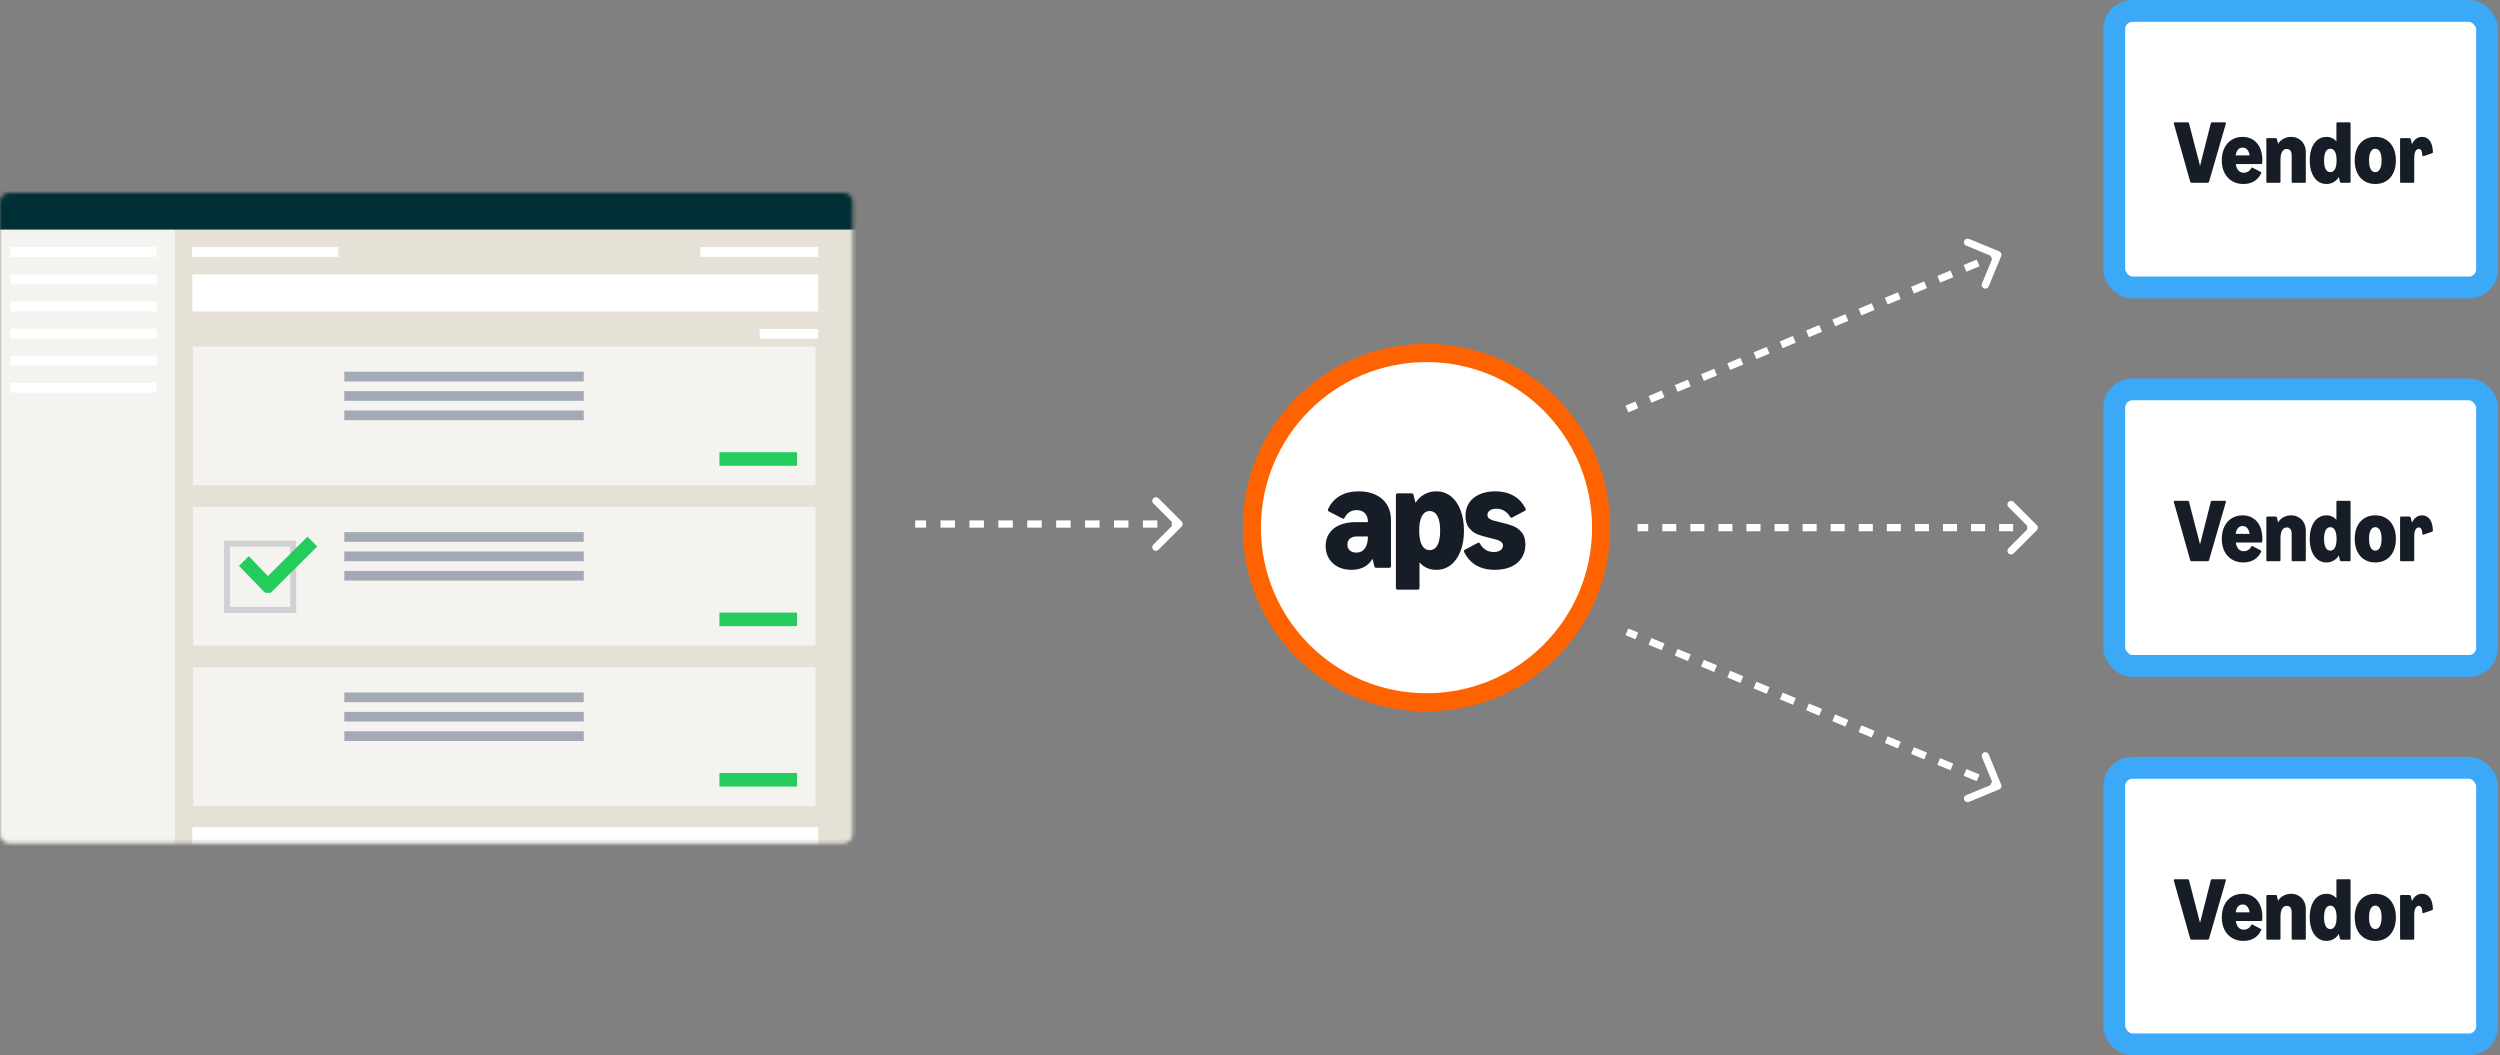 <svg width="687" height="290" viewBox="0 0 687 290" fill="none" xmlns="http://www.w3.org/2000/svg">
<rect x="0" y="0" width="687" height="290" fill="#808080" stroke="none"/>
<circle cx="392" cy="145" r="48" fill="white" stroke="#FF6200" stroke-width="5"/>
<path d="M371.384 156.595C369.997 156.595 368.764 156.322 367.684 155.775C366.617 155.215 365.784 154.442 365.184 153.455C364.584 152.468 364.284 151.335 364.284 150.055C364.284 148.708 364.617 147.542 365.284 146.555C365.951 145.555 366.904 144.795 368.144 144.275C369.384 143.742 370.857 143.475 372.564 143.475H375.904C375.904 142.408 375.631 141.595 375.084 141.035C374.537 140.462 373.784 140.175 372.824 140.175C372.077 140.175 371.417 140.355 370.844 140.715C370.284 141.075 369.844 141.582 369.524 142.235C369.431 142.435 369.297 142.535 369.124 142.535C369.044 142.535 368.964 142.515 368.884 142.475L365.184 140.555C364.984 140.448 364.884 140.308 364.884 140.135C364.884 140.068 364.904 139.995 364.944 139.915C365.704 138.302 366.797 137.082 368.224 136.255C369.664 135.428 371.384 135.015 373.384 135.015C375.171 135.015 376.731 135.335 378.064 135.975C379.411 136.615 380.444 137.528 381.164 138.715C381.884 139.902 382.244 141.295 382.244 142.895V155.555C382.244 155.702 382.197 155.822 382.104 155.915C382.024 155.995 381.911 156.035 381.764 156.035H378.204C377.911 156.035 377.731 155.895 377.664 155.615L377.164 153.555C376.604 154.542 375.831 155.295 374.844 155.815C373.857 156.335 372.704 156.595 371.384 156.595ZM370.264 149.655C370.264 150.322 370.484 150.855 370.924 151.255C371.364 151.655 371.957 151.855 372.704 151.855C373.717 151.855 374.504 151.468 375.064 150.695C375.624 149.922 375.904 148.828 375.904 147.415H372.864C372.064 147.415 371.431 147.615 370.964 148.015C370.497 148.415 370.264 148.962 370.264 149.655ZM384.075 162.035C383.928 162.035 383.808 161.988 383.715 161.895C383.635 161.815 383.595 161.702 383.595 161.555V136.055C383.595 135.908 383.635 135.795 383.715 135.715C383.808 135.622 383.928 135.575 384.075 135.575H387.915C388.195 135.575 388.368 135.708 388.435 135.975L388.975 138.175C389.602 137.175 390.408 136.402 391.395 135.855C392.395 135.295 393.488 135.015 394.675 135.015C396.195 135.015 397.528 135.462 398.675 136.355C399.822 137.248 400.708 138.515 401.335 140.155C401.975 141.782 402.295 143.675 402.295 145.835C402.295 147.982 401.975 149.868 401.335 151.495C400.708 153.122 399.815 154.382 398.655 155.275C397.508 156.155 396.182 156.595 394.675 156.595C393.728 156.595 392.868 156.415 392.095 156.055C391.322 155.708 390.648 155.202 390.075 154.535V161.555C390.075 161.702 390.028 161.815 389.935 161.895C389.855 161.988 389.742 162.035 389.595 162.035H384.075ZM389.995 145.835C389.995 147.542 390.242 148.862 390.735 149.795C391.242 150.715 391.955 151.175 392.875 151.175C393.808 151.175 394.522 150.715 395.015 149.795C395.508 148.875 395.755 147.555 395.755 145.835C395.755 144.088 395.508 142.755 395.015 141.835C394.522 140.902 393.808 140.435 392.875 140.435C391.955 140.435 391.242 140.902 390.735 141.835C390.242 142.768 389.995 144.102 389.995 145.835ZM410.78 156.595C408.82 156.595 407.127 156.188 405.7 155.375C404.273 154.562 403.153 153.335 402.34 151.695C402.3 151.615 402.28 151.535 402.28 151.455C402.28 151.295 402.373 151.162 402.56 151.055L406.08 149.195C406.173 149.142 406.26 149.115 406.34 149.115C406.487 149.115 406.613 149.215 406.72 149.415C407.08 150.108 407.587 150.662 408.24 151.075C408.893 151.488 409.653 151.695 410.52 151.695C411.253 151.695 411.853 151.535 412.32 151.215C412.787 150.882 413.02 150.455 413.02 149.935C413.02 149.535 412.867 149.208 412.56 148.955C412.267 148.702 411.893 148.502 411.44 148.355C410.987 148.208 410.327 148.035 409.46 147.835C408.073 147.515 406.927 147.182 406.02 146.835C405.127 146.475 404.353 145.888 403.7 145.075C403.047 144.262 402.72 143.155 402.72 141.755C402.72 140.382 403.053 139.188 403.72 138.175C404.387 137.162 405.34 136.382 406.58 135.835C407.833 135.288 409.293 135.015 410.96 135.015C412.84 135.015 414.487 135.415 415.9 136.215C417.313 137.002 418.42 138.182 419.22 139.755C419.26 139.835 419.28 139.915 419.28 139.995C419.28 140.155 419.187 140.288 419 140.395L415.58 142.195C415.487 142.248 415.407 142.275 415.34 142.275C415.18 142.275 415.047 142.175 414.94 141.975C414.553 141.295 414.033 140.762 413.38 140.375C412.727 139.988 412 139.795 411.2 139.795C410.467 139.795 409.873 139.955 409.42 140.275C408.967 140.582 408.74 140.988 408.74 141.495C408.74 141.882 408.887 142.202 409.18 142.455C409.487 142.695 409.873 142.888 410.34 143.035C410.807 143.182 411.46 143.348 412.3 143.535C413.713 143.842 414.873 144.175 415.78 144.535C416.7 144.882 417.493 145.468 418.16 146.295C418.84 147.108 419.18 148.228 419.18 149.655C419.18 151.055 418.833 152.282 418.14 153.335C417.46 154.375 416.487 155.182 415.22 155.755C413.953 156.315 412.473 156.595 410.78 156.595Z" fill="#161D26"/>
<path d="M252.5 145L251.5 145L251.5 143L252.5 143L252.5 145ZM324.707 143.293C325.098 143.683 325.098 144.316 324.707 144.707L318.343 151.071C317.953 151.462 317.319 151.462 316.929 151.071C316.538 150.68 316.538 150.047 316.929 149.657L322.586 144L316.929 138.343C316.538 137.953 316.538 137.319 316.929 136.929C317.319 136.538 317.953 136.538 318.343 136.929L324.707 143.293ZM252.5 144L252.5 143L254.486 143L254.486 144L254.486 145L252.5 145L252.5 144ZM258.458 144L258.458 143L262.431 143L262.431 144L262.431 145L258.458 145L258.458 144ZM266.403 144L266.403 143L270.375 143L270.375 144L270.375 145L266.403 145L266.403 144ZM274.347 144L274.347 143L278.319 143L278.319 144L278.319 145L274.347 145L274.347 144ZM282.292 144L282.292 143L286.264 143L286.264 144L286.264 145L282.292 145L282.292 144ZM290.236 144L290.236 143L294.208 143L294.208 144L294.208 145L290.236 145L290.236 144ZM298.181 144L298.181 143L302.153 143L302.153 144L302.153 145L298.181 145L298.181 144ZM306.125 144L306.125 143L310.097 143L310.097 144L310.097 145L306.125 145L306.125 144ZM314.069 144L314.069 143L318.042 143L318.042 144L318.042 145L314.069 145L314.069 144ZM322.014 144L322.014 143L324 143L324 144L324 145L322.014 145L322.014 144Z" fill="white"/>
<path d="M451 144L450 144L450 146L451 146V144ZM559.707 145.707C560.098 145.317 560.098 144.683 559.707 144.293L553.343 137.929C552.953 137.538 552.319 137.538 551.929 137.929C551.538 138.319 551.538 138.953 551.929 139.343L557.586 145L551.929 150.657C551.538 151.047 551.538 151.681 551.929 152.071C552.319 152.462 552.953 152.462 553.343 152.071L559.707 145.707ZM451 145V146L452.929 146L452.929 145L452.929 144L451 144V145ZM456.786 145L456.786 146L460.643 146L460.643 145L460.643 144L456.786 144L456.786 145ZM464.5 145L464.5 146L468.357 146L468.357 145L468.357 144L464.5 144L464.5 145ZM472.214 145L472.214 146L476.071 146L476.071 145L476.071 144L472.214 144L472.214 145ZM479.929 145L479.929 146L483.786 146L483.786 145L483.786 144L479.929 144L479.929 145ZM487.643 145L487.643 146L491.5 146L491.5 145L491.5 144L487.643 144L487.643 145ZM495.357 145L495.357 146L499.214 146L499.214 145L499.214 144L495.357 144L495.357 145ZM503.071 145L503.071 146L506.929 146L506.929 145L506.929 144L503.071 144L503.071 145ZM510.786 145L510.786 146L514.643 146L514.643 145L514.643 144L510.786 144L510.786 145ZM518.5 145L518.5 146L522.357 146L522.357 145L522.357 144L518.5 144L518.5 145ZM526.214 145L526.214 146L530.071 146L530.071 145L530.071 144L526.214 144L526.214 145ZM533.929 145L533.929 146L537.786 146L537.786 145L537.786 144L533.929 144L533.929 145ZM541.643 145L541.643 146L545.5 146L545.5 145L545.5 144L541.643 144L541.643 145ZM549.357 145L549.357 146L553.214 146L553.214 145L553.214 144L549.357 144L549.357 145ZM557.071 145L557.071 146L559 146L559 145L559 144L557.071 144L557.071 145Z" fill="white"/>
<path d="M447.616 111.077L446.693 111.461L447.461 113.307L448.384 112.923L447.616 111.077ZM549.924 70.381C550.135 69.871 549.892 69.286 549.381 69.076L541.062 65.643C540.551 65.432 539.967 65.675 539.756 66.186C539.545 66.697 539.788 67.281 540.299 67.492L547.694 70.543L544.643 77.938C544.432 78.449 544.675 79.034 545.186 79.244C545.697 79.455 546.281 79.212 546.492 78.701L549.924 70.381ZM448 112L448.384 112.923L450.188 112.173L449.804 111.25L449.42 110.327L447.616 111.077L448 112ZM453.411 109.75L453.795 110.673L457.402 109.173L457.018 108.25L456.634 107.327L453.027 108.827L453.411 109.75ZM460.625 106.75L461.009 107.673L464.616 106.173L464.232 105.25L463.848 104.327L460.241 105.827L460.625 106.75ZM467.839 103.75L468.223 104.673L471.83 103.173L471.446 102.25L471.062 101.327L467.455 102.827L467.839 103.75ZM475.054 100.75L475.438 101.673L479.045 100.173L478.661 99.25L478.277 98.327L474.67 99.827L475.054 100.75ZM482.268 97.75L482.652 98.673L486.259 97.173L485.875 96.25L485.491 95.327L481.884 96.827L482.268 97.75ZM489.482 94.75L489.866 95.673L493.473 94.173L493.089 93.25L492.705 92.327L489.098 93.827L489.482 94.75ZM496.696 91.75L497.08 92.673L500.688 91.173L500.304 90.25L499.92 89.327L496.312 90.827L496.696 91.75ZM503.911 88.75L504.295 89.673L507.902 88.173L507.518 87.25L507.134 86.327L503.527 87.827L503.911 88.75ZM511.125 85.75L511.509 86.673L515.116 85.173L514.732 84.25L514.348 83.327L510.741 84.827L511.125 85.75ZM518.339 82.75L518.723 83.673L522.33 82.173L521.946 81.25L521.562 80.327L517.955 81.827L518.339 82.75ZM525.554 79.75L525.938 80.673L529.545 79.173L529.161 78.25L528.777 77.327L525.17 78.827L525.554 79.75ZM532.768 76.75L533.152 77.673L536.759 76.173L536.375 75.25L535.991 74.327L532.384 75.827L532.768 76.75ZM539.982 73.75L540.366 74.673L543.973 73.173L543.589 72.25L543.205 71.327L539.598 72.827L539.982 73.75ZM547.196 70.75L547.58 71.673L549.384 70.923L549 70L548.616 69.077L546.812 69.827L547.196 70.75Z" fill="white"/>
<path d="M447.616 174.923L446.693 174.539L447.461 172.693L448.384 173.077L447.616 174.923ZM549.924 215.619C550.135 216.129 549.892 216.714 549.381 216.924L541.062 220.357C540.551 220.568 539.967 220.325 539.756 219.814C539.545 219.303 539.788 218.719 540.299 218.508L547.694 215.457L544.643 208.062C544.432 207.551 544.675 206.967 545.186 206.756C545.697 206.545 546.281 206.788 546.492 207.299L549.924 215.619ZM448 174L448.384 173.077L450.188 173.827L449.804 174.75L449.42 175.673L447.616 174.923L448 174ZM453.411 176.25L453.795 175.327L457.402 176.827L457.018 177.75L456.634 178.673L453.027 177.173L453.411 176.25ZM460.625 179.25L461.009 178.327L464.616 179.827L464.232 180.75L463.848 181.673L460.241 180.173L460.625 179.25ZM467.839 182.25L468.223 181.327L471.83 182.827L471.446 183.75L471.062 184.673L467.455 183.173L467.839 182.25ZM475.054 185.25L475.438 184.327L479.045 185.827L478.661 186.75L478.277 187.673L474.67 186.173L475.054 185.25ZM482.268 188.25L482.652 187.327L486.259 188.827L485.875 189.75L485.491 190.673L481.884 189.173L482.268 188.25ZM489.482 191.25L489.866 190.327L493.473 191.827L493.089 192.75L492.705 193.673L489.098 192.173L489.482 191.25ZM496.696 194.25L497.08 193.327L500.688 194.827L500.304 195.75L499.92 196.673L496.312 195.173L496.696 194.25ZM503.911 197.25L504.295 196.327L507.902 197.827L507.518 198.75L507.134 199.673L503.527 198.173L503.911 197.25ZM511.125 200.25L511.509 199.327L515.116 200.827L514.732 201.75L514.348 202.673L510.741 201.173L511.125 200.25ZM518.339 203.25L518.723 202.327L522.33 203.827L521.946 204.75L521.562 205.673L517.955 204.173L518.339 203.25ZM525.554 206.25L525.938 205.327L529.545 206.827L529.161 207.75L528.777 208.673L525.17 207.173L525.554 206.25ZM532.768 209.25L533.152 208.327L536.759 209.827L536.375 210.75L535.991 211.673L532.384 210.173L532.768 209.25ZM539.982 212.25L540.366 211.327L543.973 212.827L543.589 213.75L543.205 214.673L539.598 213.173L539.982 212.25ZM547.196 215.25L547.58 214.327L549.384 215.077L549 216L548.616 216.923L546.812 216.173L547.196 215.25Z" fill="white"/>
<rect x="581" y="107" width="102.452" height="76" rx="5" fill="white" stroke="#3BA9F7" stroke-width="6"/>
<path d="M602.207 154.226C602.039 154.226 601.931 154.146 601.883 153.986L597.359 137.942C597.351 137.918 597.347 137.886 597.347 137.846C597.347 137.694 597.435 137.618 597.611 137.618H601.223C601.399 137.618 601.503 137.702 601.535 137.87L604.571 149.594L607.535 137.87C607.575 137.702 607.683 137.618 607.859 137.618H611.435C611.603 137.618 611.687 137.69 611.687 137.834C611.687 137.882 611.683 137.918 611.675 137.942L607.031 153.986C606.983 154.146 606.875 154.226 606.707 154.226H602.207ZM616.476 154.562C615.3 154.562 614.264 154.294 613.368 153.758C612.472 153.222 611.776 152.466 611.28 151.49C610.792 150.506 610.548 149.37 610.548 148.082C610.548 146.802 610.784 145.674 611.256 144.698C611.736 143.714 612.408 142.954 613.272 142.418C614.144 141.882 615.148 141.614 616.284 141.614C617.38 141.614 618.336 141.878 619.152 142.406C619.968 142.926 620.596 143.67 621.036 144.638C621.476 145.606 621.696 146.738 621.696 148.034C621.696 148.33 621.68 148.594 621.648 148.826C621.624 149.002 621.524 149.09 621.348 149.09H614.4C614.512 149.858 614.752 150.446 615.12 150.854C615.488 151.262 615.972 151.466 616.572 151.466C617.028 151.466 617.432 151.358 617.784 151.142C618.144 150.926 618.424 150.618 618.624 150.218C618.688 150.098 618.764 150.038 618.852 150.038C618.9 150.038 618.952 150.054 619.008 150.086L621.228 151.238C621.348 151.302 621.408 151.382 621.408 151.478C621.408 151.518 621.396 151.562 621.372 151.61C620.916 152.578 620.268 153.314 619.428 153.818C618.596 154.314 617.612 154.562 616.476 154.562ZM618.204 146.702C618.084 145.998 617.86 145.466 617.532 145.106C617.212 144.738 616.796 144.554 616.284 144.554C615.764 144.554 615.34 144.738 615.012 145.106C614.692 145.466 614.472 145.998 614.352 146.702H618.204ZM623.079 154.226C622.991 154.226 622.919 154.202 622.863 154.154C622.815 154.098 622.791 154.026 622.791 153.938V142.238C622.791 142.15 622.815 142.082 622.863 142.034C622.919 141.978 622.991 141.95 623.079 141.95H625.383C625.551 141.95 625.655 142.03 625.695 142.19L626.019 143.534C626.403 142.926 626.907 142.454 627.531 142.118C628.155 141.782 628.847 141.614 629.607 141.614C630.375 141.614 631.063 141.794 631.671 142.154C632.287 142.514 632.767 143.01 633.111 143.642C633.463 144.274 633.639 144.982 633.639 145.766V153.938C633.639 154.026 633.611 154.098 633.555 154.154C633.507 154.202 633.439 154.226 633.351 154.226H630.039C629.951 154.226 629.879 154.202 629.823 154.154C629.775 154.098 629.751 154.026 629.751 153.938V146.654C629.751 146.102 629.635 145.678 629.403 145.382C629.171 145.086 628.839 144.938 628.407 144.938C627.847 144.938 627.419 145.19 627.123 145.694C626.827 146.198 626.679 146.922 626.679 147.866V153.938C626.679 154.026 626.651 154.098 626.595 154.154C626.547 154.202 626.479 154.226 626.391 154.226H623.079ZM639.285 154.562C638.373 154.562 637.573 154.294 636.885 153.758C636.197 153.222 635.661 152.466 635.277 151.49C634.901 150.514 634.713 149.378 634.713 148.082C634.713 146.794 634.901 145.662 635.277 144.686C635.661 143.702 636.197 142.946 636.885 142.418C637.581 141.882 638.381 141.614 639.285 141.614C639.853 141.614 640.369 141.722 640.833 141.938C641.297 142.146 641.701 142.446 642.045 142.838V137.906C642.045 137.818 642.069 137.75 642.117 137.702C642.173 137.646 642.245 137.618 642.333 137.618H645.645C645.733 137.618 645.801 137.646 645.849 137.702C645.905 137.75 645.933 137.818 645.933 137.906V153.938C645.933 154.026 645.905 154.098 645.849 154.154C645.801 154.202 645.733 154.226 645.645 154.226H643.353C643.177 154.226 643.069 154.142 643.029 153.974L642.705 152.654C642.329 153.262 641.845 153.734 641.253 154.07C640.661 154.398 640.005 154.562 639.285 154.562ZM638.649 148.082C638.649 149.122 638.797 149.922 639.093 150.482C639.389 151.034 639.813 151.31 640.365 151.31C640.925 151.31 641.353 151.034 641.649 150.482C641.945 149.922 642.093 149.122 642.093 148.082C642.093 147.05 641.945 146.258 641.649 145.706C641.353 145.146 640.925 144.866 640.365 144.866C639.813 144.866 639.389 145.146 639.093 145.706C638.797 146.258 638.649 147.05 638.649 148.082ZM652.728 154.562C651.576 154.562 650.576 154.298 649.728 153.77C648.88 153.242 648.224 152.49 647.76 151.514C647.304 150.538 647.076 149.394 647.076 148.082C647.076 146.77 647.304 145.63 647.76 144.662C648.224 143.686 648.88 142.934 649.728 142.406C650.576 141.878 651.576 141.614 652.728 141.614C653.88 141.614 654.88 141.878 655.728 142.406C656.584 142.934 657.24 143.686 657.696 144.662C658.16 145.63 658.392 146.77 658.392 148.082C658.392 149.394 658.16 150.538 657.696 151.514C657.24 152.49 656.584 153.242 655.728 153.77C654.88 154.298 653.88 154.562 652.728 154.562ZM651.012 148.082C651.012 149.114 651.16 149.91 651.456 150.47C651.752 151.03 652.176 151.31 652.728 151.31C653.28 151.31 653.704 151.03 654 150.47C654.304 149.91 654.456 149.114 654.456 148.082C654.456 147.05 654.308 146.258 654.012 145.706C653.716 145.146 653.288 144.866 652.728 144.866C652.176 144.866 651.752 145.146 651.456 145.706C651.16 146.258 651.012 147.05 651.012 148.082ZM659.829 154.226C659.741 154.226 659.669 154.202 659.613 154.154C659.565 154.098 659.541 154.026 659.541 153.938V142.238C659.541 142.15 659.565 142.082 659.613 142.034C659.669 141.978 659.741 141.95 659.829 141.95H662.133C662.301 141.95 662.409 142.03 662.457 142.19L662.817 143.618C663.105 142.97 663.485 142.474 663.957 142.13C664.437 141.786 664.981 141.614 665.589 141.614C666.453 141.614 667.149 141.954 667.677 142.634C668.213 143.314 668.509 144.362 668.565 145.778C668.573 145.946 668.497 146.058 668.337 146.114L665.985 146.918C665.921 146.934 665.881 146.942 665.865 146.942C665.801 146.942 665.749 146.918 665.709 146.87C665.677 146.822 665.661 146.754 665.661 146.666C665.629 146.042 665.529 145.598 665.361 145.334C665.201 145.07 664.977 144.938 664.689 144.938C664.305 144.938 663.997 145.146 663.765 145.562C663.541 145.978 663.429 146.59 663.429 147.398V153.938C663.429 154.026 663.401 154.098 663.345 154.154C663.297 154.202 663.229 154.226 663.141 154.226H659.829Z" fill="#161D26"/>
<rect x="581" y="3" width="102.452" height="76" rx="5" fill="white" stroke="#3BA9F7" stroke-width="6"/>
<path d="M602.207 50.226C602.039 50.226 601.931 50.146 601.883 49.986L597.359 33.942C597.351 33.918 597.347 33.886 597.347 33.846C597.347 33.694 597.435 33.618 597.611 33.618H601.223C601.399 33.618 601.503 33.702 601.535 33.87L604.571 45.594L607.535 33.87C607.575 33.702 607.683 33.618 607.859 33.618H611.435C611.603 33.618 611.687 33.69 611.687 33.834C611.687 33.882 611.683 33.918 611.675 33.942L607.031 49.986C606.983 50.146 606.875 50.226 606.707 50.226H602.207ZM616.476 50.562C615.3 50.562 614.264 50.294 613.368 49.758C612.472 49.222 611.776 48.466 611.28 47.49C610.792 46.506 610.548 45.37 610.548 44.082C610.548 42.802 610.784 41.674 611.256 40.698C611.736 39.714 612.408 38.954 613.272 38.418C614.144 37.882 615.148 37.614 616.284 37.614C617.38 37.614 618.336 37.878 619.152 38.406C619.968 38.926 620.596 39.67 621.036 40.638C621.476 41.606 621.696 42.738 621.696 44.034C621.696 44.33 621.68 44.594 621.648 44.826C621.624 45.002 621.524 45.09 621.348 45.09H614.4C614.512 45.858 614.752 46.446 615.12 46.854C615.488 47.262 615.972 47.466 616.572 47.466C617.028 47.466 617.432 47.358 617.784 47.142C618.144 46.926 618.424 46.618 618.624 46.218C618.688 46.098 618.764 46.038 618.852 46.038C618.9 46.038 618.952 46.054 619.008 46.086L621.228 47.238C621.348 47.302 621.408 47.382 621.408 47.478C621.408 47.518 621.396 47.562 621.372 47.61C620.916 48.578 620.268 49.314 619.428 49.818C618.596 50.314 617.612 50.562 616.476 50.562ZM618.204 42.702C618.084 41.998 617.86 41.466 617.532 41.106C617.212 40.738 616.796 40.554 616.284 40.554C615.764 40.554 615.34 40.738 615.012 41.106C614.692 41.466 614.472 41.998 614.352 42.702H618.204ZM623.079 50.226C622.991 50.226 622.919 50.202 622.863 50.154C622.815 50.098 622.791 50.026 622.791 49.938V38.238C622.791 38.15 622.815 38.082 622.863 38.034C622.919 37.978 622.991 37.95 623.079 37.95H625.383C625.551 37.95 625.655 38.03 625.695 38.19L626.019 39.534C626.403 38.926 626.907 38.454 627.531 38.118C628.155 37.782 628.847 37.614 629.607 37.614C630.375 37.614 631.063 37.794 631.671 38.154C632.287 38.514 632.767 39.01 633.111 39.642C633.463 40.274 633.639 40.982 633.639 41.766V49.938C633.639 50.026 633.611 50.098 633.555 50.154C633.507 50.202 633.439 50.226 633.351 50.226H630.039C629.951 50.226 629.879 50.202 629.823 50.154C629.775 50.098 629.751 50.026 629.751 49.938V42.654C629.751 42.102 629.635 41.678 629.403 41.382C629.171 41.086 628.839 40.938 628.407 40.938C627.847 40.938 627.419 41.19 627.123 41.694C626.827 42.198 626.679 42.922 626.679 43.866V49.938C626.679 50.026 626.651 50.098 626.595 50.154C626.547 50.202 626.479 50.226 626.391 50.226H623.079ZM639.285 50.562C638.373 50.562 637.573 50.294 636.885 49.758C636.197 49.222 635.661 48.466 635.277 47.49C634.901 46.514 634.713 45.378 634.713 44.082C634.713 42.794 634.901 41.662 635.277 40.686C635.661 39.702 636.197 38.946 636.885 38.418C637.581 37.882 638.381 37.614 639.285 37.614C639.853 37.614 640.369 37.722 640.833 37.938C641.297 38.146 641.701 38.446 642.045 38.838V33.906C642.045 33.818 642.069 33.75 642.117 33.702C642.173 33.646 642.245 33.618 642.333 33.618H645.645C645.733 33.618 645.801 33.646 645.849 33.702C645.905 33.75 645.933 33.818 645.933 33.906V49.938C645.933 50.026 645.905 50.098 645.849 50.154C645.801 50.202 645.733 50.226 645.645 50.226H643.353C643.177 50.226 643.069 50.142 643.029 49.974L642.705 48.654C642.329 49.262 641.845 49.734 641.253 50.07C640.661 50.398 640.005 50.562 639.285 50.562ZM638.649 44.082C638.649 45.122 638.797 45.922 639.093 46.482C639.389 47.034 639.813 47.31 640.365 47.31C640.925 47.31 641.353 47.034 641.649 46.482C641.945 45.922 642.093 45.122 642.093 44.082C642.093 43.05 641.945 42.258 641.649 41.706C641.353 41.146 640.925 40.866 640.365 40.866C639.813 40.866 639.389 41.146 639.093 41.706C638.797 42.258 638.649 43.05 638.649 44.082ZM652.728 50.562C651.576 50.562 650.576 50.298 649.728 49.77C648.88 49.242 648.224 48.49 647.76 47.514C647.304 46.538 647.076 45.394 647.076 44.082C647.076 42.77 647.304 41.63 647.76 40.662C648.224 39.686 648.88 38.934 649.728 38.406C650.576 37.878 651.576 37.614 652.728 37.614C653.88 37.614 654.88 37.878 655.728 38.406C656.584 38.934 657.24 39.686 657.696 40.662C658.16 41.63 658.392 42.77 658.392 44.082C658.392 45.394 658.16 46.538 657.696 47.514C657.24 48.49 656.584 49.242 655.728 49.77C654.88 50.298 653.88 50.562 652.728 50.562ZM651.012 44.082C651.012 45.114 651.16 45.91 651.456 46.47C651.752 47.03 652.176 47.31 652.728 47.31C653.28 47.31 653.704 47.03 654 46.47C654.304 45.91 654.456 45.114 654.456 44.082C654.456 43.05 654.308 42.258 654.012 41.706C653.716 41.146 653.288 40.866 652.728 40.866C652.176 40.866 651.752 41.146 651.456 41.706C651.16 42.258 651.012 43.05 651.012 44.082ZM659.829 50.226C659.741 50.226 659.669 50.202 659.613 50.154C659.565 50.098 659.541 50.026 659.541 49.938V38.238C659.541 38.15 659.565 38.082 659.613 38.034C659.669 37.978 659.741 37.95 659.829 37.95H662.133C662.301 37.95 662.409 38.03 662.457 38.19L662.817 39.618C663.105 38.97 663.485 38.474 663.957 38.13C664.437 37.786 664.981 37.614 665.589 37.614C666.453 37.614 667.149 37.954 667.677 38.634C668.213 39.314 668.509 40.362 668.565 41.778C668.573 41.946 668.497 42.058 668.337 42.114L665.985 42.918C665.921 42.934 665.881 42.942 665.865 42.942C665.801 42.942 665.749 42.918 665.709 42.87C665.677 42.822 665.661 42.754 665.661 42.666C665.629 42.042 665.529 41.598 665.361 41.334C665.201 41.07 664.977 40.938 664.689 40.938C664.305 40.938 663.997 41.146 663.765 41.562C663.541 41.978 663.429 42.59 663.429 43.398V49.938C663.429 50.026 663.401 50.098 663.345 50.154C663.297 50.202 663.229 50.226 663.141 50.226H659.829Z" fill="#161D26"/>
<rect x="581" y="211" width="102.452" height="76" rx="5" fill="white" stroke="#3BA9F7" stroke-width="6"/>
<path d="M602.207 258.226C602.039 258.226 601.931 258.146 601.883 257.986L597.359 241.942C597.351 241.918 597.347 241.886 597.347 241.846C597.347 241.694 597.435 241.618 597.611 241.618H601.223C601.399 241.618 601.503 241.702 601.535 241.87L604.571 253.594L607.535 241.87C607.575 241.702 607.683 241.618 607.859 241.618H611.435C611.603 241.618 611.687 241.69 611.687 241.834C611.687 241.882 611.683 241.918 611.675 241.942L607.031 257.986C606.983 258.146 606.875 258.226 606.707 258.226H602.207ZM616.476 258.562C615.3 258.562 614.264 258.294 613.368 257.758C612.472 257.222 611.776 256.466 611.28 255.49C610.792 254.506 610.548 253.37 610.548 252.082C610.548 250.802 610.784 249.674 611.256 248.698C611.736 247.714 612.408 246.954 613.272 246.418C614.144 245.882 615.148 245.614 616.284 245.614C617.38 245.614 618.336 245.878 619.152 246.406C619.968 246.926 620.596 247.67 621.036 248.638C621.476 249.606 621.696 250.738 621.696 252.034C621.696 252.33 621.68 252.594 621.648 252.826C621.624 253.002 621.524 253.09 621.348 253.09H614.4C614.512 253.858 614.752 254.446 615.12 254.854C615.488 255.262 615.972 255.466 616.572 255.466C617.028 255.466 617.432 255.358 617.784 255.142C618.144 254.926 618.424 254.618 618.624 254.218C618.688 254.098 618.764 254.038 618.852 254.038C618.9 254.038 618.952 254.054 619.008 254.086L621.228 255.238C621.348 255.302 621.408 255.382 621.408 255.478C621.408 255.518 621.396 255.562 621.372 255.61C620.916 256.578 620.268 257.314 619.428 257.818C618.596 258.314 617.612 258.562 616.476 258.562ZM618.204 250.702C618.084 249.998 617.86 249.466 617.532 249.106C617.212 248.738 616.796 248.554 616.284 248.554C615.764 248.554 615.34 248.738 615.012 249.106C614.692 249.466 614.472 249.998 614.352 250.702H618.204ZM623.079 258.226C622.991 258.226 622.919 258.202 622.863 258.154C622.815 258.098 622.791 258.026 622.791 257.938V246.238C622.791 246.15 622.815 246.082 622.863 246.034C622.919 245.978 622.991 245.95 623.079 245.95H625.383C625.551 245.95 625.655 246.03 625.695 246.19L626.019 247.534C626.403 246.926 626.907 246.454 627.531 246.118C628.155 245.782 628.847 245.614 629.607 245.614C630.375 245.614 631.063 245.794 631.671 246.154C632.287 246.514 632.767 247.01 633.111 247.642C633.463 248.274 633.639 248.982 633.639 249.766V257.938C633.639 258.026 633.611 258.098 633.555 258.154C633.507 258.202 633.439 258.226 633.351 258.226H630.039C629.951 258.226 629.879 258.202 629.823 258.154C629.775 258.098 629.751 258.026 629.751 257.938V250.654C629.751 250.102 629.635 249.678 629.403 249.382C629.171 249.086 628.839 248.938 628.407 248.938C627.847 248.938 627.419 249.19 627.123 249.694C626.827 250.198 626.679 250.922 626.679 251.866V257.938C626.679 258.026 626.651 258.098 626.595 258.154C626.547 258.202 626.479 258.226 626.391 258.226H623.079ZM639.285 258.562C638.373 258.562 637.573 258.294 636.885 257.758C636.197 257.222 635.661 256.466 635.277 255.49C634.901 254.514 634.713 253.378 634.713 252.082C634.713 250.794 634.901 249.662 635.277 248.686C635.661 247.702 636.197 246.946 636.885 246.418C637.581 245.882 638.381 245.614 639.285 245.614C639.853 245.614 640.369 245.722 640.833 245.938C641.297 246.146 641.701 246.446 642.045 246.838V241.906C642.045 241.818 642.069 241.75 642.117 241.702C642.173 241.646 642.245 241.618 642.333 241.618H645.645C645.733 241.618 645.801 241.646 645.849 241.702C645.905 241.75 645.933 241.818 645.933 241.906V257.938C645.933 258.026 645.905 258.098 645.849 258.154C645.801 258.202 645.733 258.226 645.645 258.226H643.353C643.177 258.226 643.069 258.142 643.029 257.974L642.705 256.654C642.329 257.262 641.845 257.734 641.253 258.07C640.661 258.398 640.005 258.562 639.285 258.562ZM638.649 252.082C638.649 253.122 638.797 253.922 639.093 254.482C639.389 255.034 639.813 255.31 640.365 255.31C640.925 255.31 641.353 255.034 641.649 254.482C641.945 253.922 642.093 253.122 642.093 252.082C642.093 251.05 641.945 250.258 641.649 249.706C641.353 249.146 640.925 248.866 640.365 248.866C639.813 248.866 639.389 249.146 639.093 249.706C638.797 250.258 638.649 251.05 638.649 252.082ZM652.728 258.562C651.576 258.562 650.576 258.298 649.728 257.77C648.88 257.242 648.224 256.49 647.76 255.514C647.304 254.538 647.076 253.394 647.076 252.082C647.076 250.77 647.304 249.63 647.76 248.662C648.224 247.686 648.88 246.934 649.728 246.406C650.576 245.878 651.576 245.614 652.728 245.614C653.88 245.614 654.88 245.878 655.728 246.406C656.584 246.934 657.24 247.686 657.696 248.662C658.16 249.63 658.392 250.77 658.392 252.082C658.392 253.394 658.16 254.538 657.696 255.514C657.24 256.49 656.584 257.242 655.728 257.77C654.88 258.298 653.88 258.562 652.728 258.562ZM651.012 252.082C651.012 253.114 651.16 253.91 651.456 254.47C651.752 255.03 652.176 255.31 652.728 255.31C653.28 255.31 653.704 255.03 654 254.47C654.304 253.91 654.456 253.114 654.456 252.082C654.456 251.05 654.308 250.258 654.012 249.706C653.716 249.146 653.288 248.866 652.728 248.866C652.176 248.866 651.752 249.146 651.456 249.706C651.16 250.258 651.012 251.05 651.012 252.082ZM659.829 258.226C659.741 258.226 659.669 258.202 659.613 258.154C659.565 258.098 659.541 258.026 659.541 257.938V246.238C659.541 246.15 659.565 246.082 659.613 246.034C659.669 245.978 659.741 245.95 659.829 245.95H662.133C662.301 245.95 662.409 246.03 662.457 246.19L662.817 247.618C663.105 246.97 663.485 246.474 663.957 246.13C664.437 245.786 664.981 245.614 665.589 245.614C666.453 245.614 667.149 245.954 667.677 246.634C668.213 247.314 668.509 248.362 668.565 249.778C668.573 249.946 668.497 250.058 668.337 250.114L665.985 250.918C665.921 250.934 665.881 250.942 665.865 250.942C665.801 250.942 665.749 250.918 665.709 250.87C665.677 250.822 665.661 250.754 665.661 250.666C665.629 250.042 665.529 249.598 665.361 249.334C665.201 249.07 664.977 248.938 664.689 248.938C664.305 248.938 663.997 249.146 663.765 249.562C663.541 249.978 663.429 250.59 663.429 251.398V257.938C663.429 258.026 663.401 258.098 663.345 258.154C663.297 258.202 663.229 258.226 663.141 258.226H659.829Z" fill="#161D26"/>
<mask id="mask0_1064_1032" style="mask-type:alpha" maskUnits="userSpaceOnUse" x="0" y="53" width="235" height="179">
<path d="M0 55.526C0 54.131 1.131 53 2.526 53H231.799C233.194 53 234.325 54.131 234.325 55.526V229.218C234.325 230.613 233.194 231.744 231.799 231.744H2.526C1.131 231.744 0 230.613 0 229.218V55.526Z" fill="#E5E1D6"/>
</mask>
<g mask="url(#mask0_1064_1032)">
<rect x="-1.264" y="52.368" width="241.106" height="227.71" fill="#E5E1D6"/>
<rect x="-1.264" y="63.084" width="49.293" height="216.994" fill="#F5F3EF"/>
<rect x="-1.264" y="52.368" width="241.106" height="10.716" fill="#002F36"/>
<rect x="52.852" y="75.407" width="171.989" height="10.18" fill="white"/>
<rect x="2.863" y="67.906" width="40.184" height="2.679" fill="white"/>
<rect x="2.863" y="90.337" width="40.184" height="2.679" fill="white"/>
<rect x="2.863" y="75.48" width="40.184" height="2.679" fill="white"/>
<rect x="2.863" y="97.765" width="40.184" height="2.679" fill="white"/>
<rect x="2.863" y="82.908" width="40.184" height="2.679" fill="white"/>
<rect x="2.863" y="105.194" width="40.184" height="2.679" fill="white"/>
<rect x="52.803" y="67.906" width="40.184" height="2.679" fill="white"/>
<rect x="192.424" y="67.906" width="32.415" height="2.679" fill="white"/>
<rect x="208.766" y="90.409" width="16.074" height="2.679" fill="white"/>
<rect x="52.853" y="227.303" width="171.989" height="38.309" fill="white"/>
</g>
<rect x="53.055" y="95.228" width="171.023" height="38.094" fill="#F5F3EF"/>
<rect x="197.705" y="124.265" width="21.311" height="3.729" fill="#25CB5C"/>
<rect x="94.613" y="102.154" width="65.799" height="2.664" fill="#A3AAB5"/>
<rect x="94.613" y="107.482" width="65.799" height="2.664" fill="#A3AAB5"/>
<rect x="94.613" y="112.81" width="65.799" height="2.664" fill="#A3AAB5"/>
<rect x="53.055" y="139.299" width="171.023" height="38.094" fill="#F5F3EF"/>
<rect x="197.705" y="168.335" width="21.311" height="3.729" fill="#25CB5C"/>
<rect x="94.613" y="146.225" width="65.799" height="2.664" fill="#A3AAB5"/>
<rect x="94.613" y="151.553" width="65.799" height="2.664" fill="#A3AAB5"/>
<rect x="94.613" y="156.881" width="65.799" height="2.664" fill="#A3AAB5"/>
<rect x="53.055" y="183.37" width="171.023" height="38.094" fill="#F5F3EF"/>
<rect x="197.705" y="212.406" width="21.311" height="3.729" fill="#25CB5C"/>
<rect x="94.613" y="190.296" width="65.799" height="2.664" fill="#A3AAB5"/>
<rect x="94.613" y="195.624" width="65.799" height="2.664" fill="#A3AAB5"/>
<rect x="94.613" y="200.951" width="65.799" height="2.664" fill="#A3AAB5"/>
<rect opacity="0.45" x="62.365" y="149.397" width="18.206" height="18.206" stroke="#A3AAB5" stroke-width="1.655"/>
<g clip-path="url(#clip0_1064_1032)">
<path d="M84.502 147.476L73.618 158.306L68.352 152.832L65.674 155.51L72.852 162.905H74.385L87.19 150.163L84.511 147.485L84.502 147.476Z" fill="#25CB5C"/>
</g>
<defs>
<clipPath id="clip0_1064_1032">
<rect width="26.481" height="26.481" fill="white" transform="translate(63.191 141.95)"/>
</clipPath>
</defs>
</svg>

